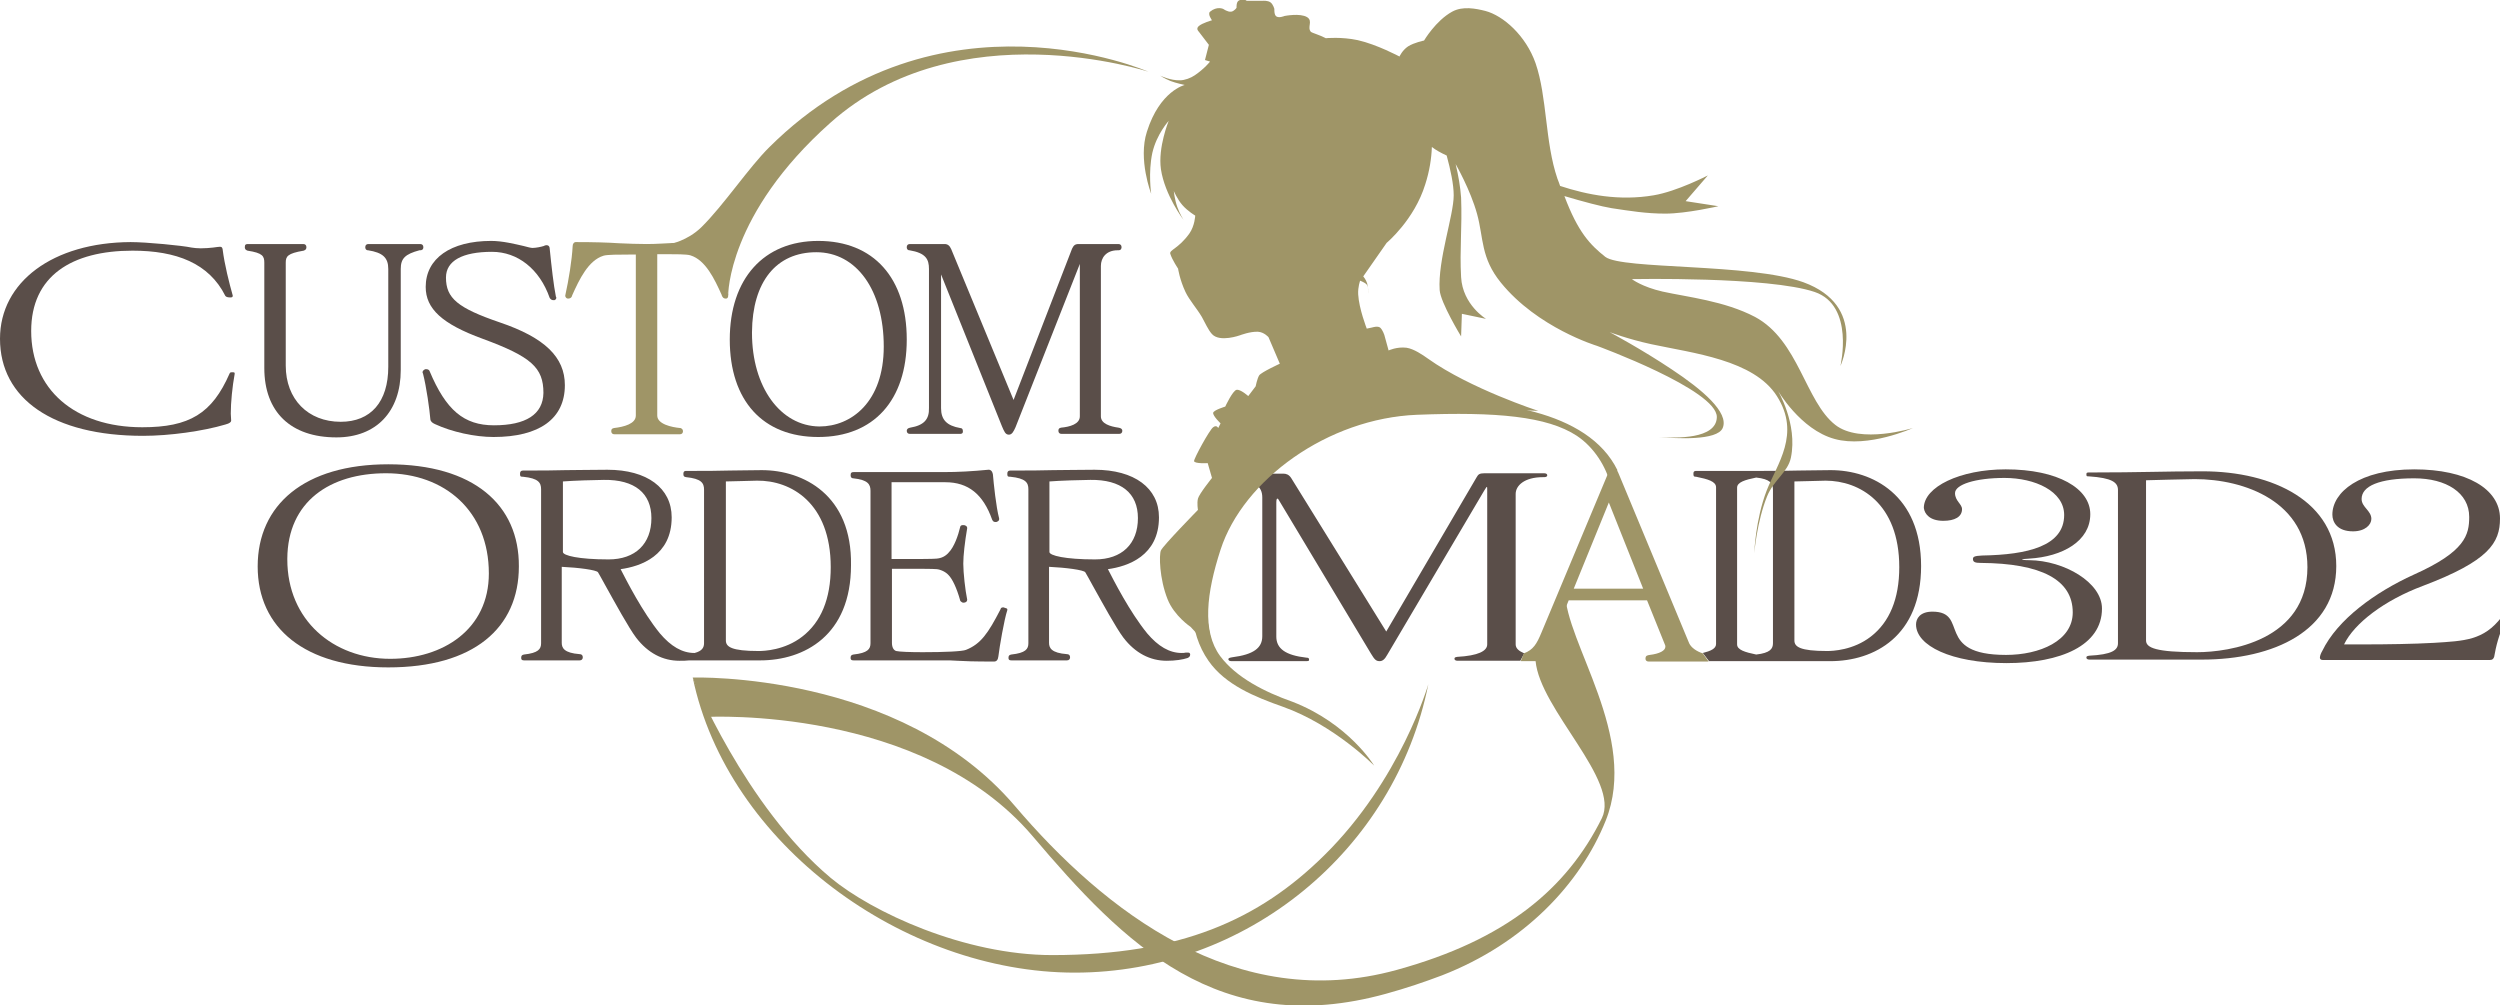 <?xml version="1.0" encoding="utf-8"?>
<!-- Generator: Adobe Illustrator 26.3.1, SVG Export Plug-In . SVG Version: 6.00 Build 0)  -->
<svg version="1.1" id="レイヤー_1" xmlns="http://www.w3.org/2000/svg" xmlns:xlink="http://www.w3.org/1999/xlink" x="0px"
	 y="0px" viewBox="0 0 641.3 257.9" style="enable-background:new 0 0 641.3 257.9;" xml:space="preserve">
<style type="text/css">
	.st0{fill:#5A4E49;}
	.st1{fill:#9F9567;}
	.st2{fill-rule:evenodd;clip-rule:evenodd;fill:#9F9567;}
</style>
<g>
	<path class="st0" d="M59.7,95.5h-0.3c-0.3,0-0.4,0.1-0.5,0.3c-4.5,10.3-10.3,13.8-22.4,13.8C19.1,109.6,8,99.8,8,84.9
		c0-14.1,10.4-20.6,26-20.6c11.2,0,19.6,3.2,23.8,11.6c0.2,0.3,0.7,0.4,1.3,0.4c0.4,0,0.6-0.1,0.6-0.4c0-0.1,0-0.1,0-0.1
		c-0.9-3.2-2.1-7.9-2.6-11.9c-0.1-0.4-0.2-0.6-0.7-0.6c-0.3,0-0.9,0.1-1.7,0.2c-0.9,0.1-2,0.2-3.2,0.2c-0.9,0-1.8-0.1-2.4-0.2
		c-2.3-0.5-11.5-1.4-15.6-1.4C13.6,62.2,0,72.3,0,86.9c0,15.4,13.6,24.9,36.7,24.9c6.8,0,15.4-1.2,21.1-2.9c1.2-0.3,1.5-0.7,1.5-1
		c0-0.5-0.1-1.2-0.1-1.8c0-2.9,0.4-6.9,1-10.2v-0.1C60.2,95.5,60,95.5,59.7,95.5z"/>
	<path class="st0" d="M67.8,67.4v27c0,11.3,6.8,17.8,18.5,17.8c10.2,0,16.5-6.6,16.5-17.3V69c0-2.7,1.1-3.8,4.8-4.8
		c0.1,0,0.1,0,0.2,0c0.3,0,0.8-0.1,0.8-0.8c0-0.5-0.3-0.8-0.8-0.8H94.5c-0.5,0-0.8,0.3-0.8,0.8c0,0.7,0.5,0.8,0.6,0.8l0.1,0
		c3.8,0.6,5.2,1.9,5.2,4.8v25.1c0,9-4.5,14.1-12.2,14.1c-8.4,0-14.1-5.8-14.1-14.4V67.4c0-1.6,0.4-2.4,4.6-3.1
		c0.2-0.1,0.7-0.2,0.7-0.9c0-0.5-0.3-0.8-0.8-0.8H63.6c-0.5,0-0.8,0.1-0.8,0.8c0,0.7,0.5,0.8,0.7,0.9C67.4,64.9,67.8,65.7,67.8,67.4
		z"/>
	<path class="st0" d="M126.7,109.1c-7.7,0-12.3-3.9-16.5-13.9c-0.2-0.5-0.7-0.5-1-0.5l-0.1,0c-0.2,0.1-0.7,0.3-0.7,0.8
		c0,0.1,0,0.2,0.1,0.3c0.9,3.5,1.7,9.3,1.9,11.8c0.1,0.6,0.6,0.9,1,1.1l0.2,0.1c4.3,2,10.2,3.3,15,3.3c11.8,0,18.3-4.7,18.3-13.3
		c0-7.2-5.2-12.2-16.7-16.1c-10.8-3.7-13.8-6.2-13.8-11.5c0-4.3,4.2-6.6,11.8-6.6c6.6,0,12.2,4.4,14.8,11.8c0.1,0.2,0.3,0.4,0.5,0.5
		c0.2,0.1,0.4,0.1,0.6,0.1l0.1,0c0.3-0.1,0.5-0.3,0.5-0.6c0-0.1,0-0.2-0.1-0.3c-0.6-3-1.1-7.5-1.6-12.4c0-0.2-0.1-0.8-0.8-0.8
		c-0.1,0-0.3,0-0.5,0.1l-0.2,0.1c-0.6,0.2-2,0.5-2.9,0.5c-0.4,0-1.2-0.2-2.3-0.5c-2.2-0.5-5.4-1.3-8.3-1.3
		c-10.4,0-16.8,4.5-16.8,11.8c0,5.6,4.2,9.5,14.6,13.3c12.5,4.6,15.6,7.4,15.6,13.9C139.3,106.3,134.9,109.1,126.7,109.1z"/>
	<path class="st0" d="M209.9,112.1c14.2,0,22.7-9.4,22.7-25c0-15.8-8.5-25.3-22.7-25.3c-14,0-22.7,9.7-22.7,25.3
		C187.2,102.8,195.7,112.1,209.9,112.1z M192.9,85.4v-0.2c0.1-12.9,6.2-20.5,16.5-20.5c10.3,0,17.3,9.7,17.3,24.2
		c0,14.2-8.3,20.5-16.5,20.5C200.2,109.3,192.9,99.3,192.9,85.4z"/>
	<path class="st0" d="M233.5,109.7c-0.6,0.1-0.9,0.4-0.9,0.8c0,0.5,0.3,0.8,0.8,0.8h12.8c0.3,0,0.8,0,0.8-0.6v-0.1
		c0-0.5-0.2-0.8-0.7-0.8c-3.4-0.6-4.9-2.1-4.9-5.1V70.5c0,0,0-0.1,0-0.1l15.6,38.9c0.6,1.4,0.9,2.2,1.8,2.2c0.8,0,1.2-0.8,1.7-1.9
		L277,67.7v39.1c0,2-2.6,2.7-4.8,2.9c-0.5,0.1-0.7,0.3-0.7,0.8c0,0.5,0.3,0.8,0.8,0.8h14.8c0.5,0,0.8-0.3,0.8-0.8
		c0-0.4-0.3-0.7-1-0.8c-2.1-0.3-4.5-1-4.5-2.9V68.2c0-2,1.3-4,4.3-4h0.2c0.7,0,0.8-0.5,0.8-0.8c0-0.5-0.3-0.8-0.8-0.8h-10.2
		c-1,0-1.3,0.4-1.7,1.2L260,102.6l-16-38.7c-0.4-0.9-0.9-1.3-1.7-1.3h-8.9c-0.5,0-0.8,0.3-0.8,0.8c0,0.7,0.5,0.8,0.6,0.8l0.1,0
		c4.2,0.7,5,2.3,5,4.8v35.6C238.4,107.6,237,109.1,233.5,109.7z"/>
	<path class="st0" d="M99.6,119.1c-21.5,0-33.5,10.4-33.5,26.2c0,15.8,12.1,25.9,33.5,25.9c21.9,0,33.5-10.1,33.5-25.9
		C133.2,129.5,121.5,119.1,99.6,119.1z M100.1,169c-14.6,0-26.4-9.9-26.4-25.5c0-0.1,0-0.1,0-0.2c0.1-14.7,11-21.9,25.3-21.9
		c15.1,0,26.4,9.7,26.4,25.7C125.4,161.5,113.6,169,100.1,169z"/>
	<path class="st0" d="M195.4,120.6c-3.1,0-5.6,0.1-8.2,0.1c-3.1,0.1-6.3,0.1-11.1,0.1c-0.4,0-0.8,0-0.8,0.8c0,0.6,0.2,0.7,0.7,0.8
		c3.9,0.4,4.6,1.5,4.6,3.2V165c0,1.1-0.5,2-2.4,2.5c0,0-0.1,0-0.1,0c-3.1,0-6-1.7-8.8-5c-4.5-5.5-8.6-13.6-10.1-16.5
		c5.1-0.7,13.1-3.4,13.1-13.3c0-7.5-6.3-12.2-16.5-12.2c-4.4,0-7.6,0.1-10.7,0.1c-3.1,0.1-6.4,0.1-10.9,0.1c-0.6,0-0.8,0.3-0.8,0.8
		c0,0.5,0,0.8,0.6,0.8c0,0,0.1,0,0.2,0c3.9,0.4,4.6,1.5,4.6,3.2V165c0,1.5-0.7,2.5-4.4,2.9c-0.5,0.1-0.7,0.3-0.7,0.8v0.1
		c0,0.6,0.5,0.6,0.8,0.6h14.2c0.5,0,0.8-0.3,0.8-0.8c0-0.5-0.3-0.8-0.8-0.8c0,0,0,0,0,0c-4-0.3-4.6-1.6-4.6-2.9v-19.5
		c4.3,0.2,8.9,0.8,9.3,1.4c0.4,0.7,1.1,1.9,1.9,3.4c2.4,4.3,6,10.9,7.9,13.4c3,3.9,6.8,5.9,11.1,5.9c0.9,0,1.7,0,2.5-0.1h18.2
		c11.3,0,23.3-6.4,23.3-24.4C218.6,127,206.1,120.6,195.4,120.6z M213.1,145.5c0,8.1-2.5,14.1-7.3,17.8c-4.5,3.5-9.8,3.7-11.2,3.7
		c-7,0-8.4-1.1-8.4-2.7v-40.8c1.4,0,7-0.2,8-0.2C202.9,123.2,213.1,129,213.1,145.5z M167.1,132.9c0,6.6-4.1,10.6-11,10.6
		c-7.7,0-11.7-1-11.7-1.9v-18.1c2.3-0.2,8.6-0.4,10.5-0.4C162.8,123,167.1,126.5,167.1,132.9z"/>
	<path class="st0" d="M257.7,155.9c-0.2-0.1-0.3-0.1-0.4-0.1c-0.5,0-0.6,0.3-0.7,0.6c-3.1,6-5,8.8-8.8,10.3
		c-0.9,0.4-5.5,0.6-11.1,0.6c-3.2,0-6-0.1-6.8-0.3c-0.7-0.2-1.1-1-1.1-2.1v-19h2.7c3.1,0,8.2,0,8.8,0.1c1,0.1,2.3,0.7,3,1.5
		c1,1,2.1,3.3,3,6.5c0,0.1,0,0.1,0.1,0.2l0.1,0.1c0.2,0.2,0.4,0.3,0.7,0.3c0.5,0,0.9-0.3,0.9-0.7l0-0.1c-0.5-2.4-1-6.9-1-9.2
		c0-2.1,0.4-5.6,1-9.1l0-0.1c0-0.3-0.3-0.7-1-0.7c-0.3,0-0.7,0-0.8,0.5c-0.5,2.1-1.5,5.1-3,6.6c-0.8,0.9-1.8,1.4-3.1,1.5
		c-0.6,0.1-5.7,0.1-8.8,0.1h-2.7v-19.7h13.8c5.9,0,9.7,3.1,12,9.6c0.2,0.4,0.4,0.6,0.8,0.6l0.3,0c0.6-0.2,0.7-0.5,0.7-0.7l0-0.2
		c-0.8-3-1.4-9-1.6-11.3c-0.2-1.1-0.8-1.2-1-1.2l-0.2,0c-4.1,0.4-7.7,0.6-11.5,0.6H219c-0.5,0-0.8,0.1-0.8,0.8
		c0,0.6,0.3,0.8,0.7,0.8c3.7,0.4,4.4,1.5,4.4,3.2V165c0,1.5-0.7,2.5-4.4,2.9c-0.5,0.1-0.7,0.3-0.7,0.8v0.1c0,0.6,0.5,0.6,0.8,0.6
		h22.8c1.6,0,2.6,0,3.8,0.1c1.7,0.1,4.1,0.2,9.4,0.2h0c0.6,0,1-0.4,1.1-1.3c0.3-2.5,1.5-9.5,2.3-11.9l0-0.2
		C258.4,156.1,258.1,156,257.7,155.9z"/>
	<path class="st0" d="M304.8,167.4c-0.1,0-0.2,0-0.2,0c-0.1,0-0.2,0-0.4,0c-0.4,0.1-0.7,0.1-1.1,0.1c-3.1,0-6-1.7-8.8-5
		c-4.5-5.5-8.6-13.6-10.1-16.5c5.1-0.7,13.1-3.4,13.1-13.3c0-7.5-6.3-12.2-16.5-12.2c-4.4,0-7.6,0.1-10.7,0.1
		c-3.1,0.1-6.4,0.1-10.9,0.1c-0.6,0-0.8,0.3-0.8,0.8c0,0.5,0,0.8,0.6,0.8c0,0,0.1,0,0.2,0c3.9,0.4,4.6,1.5,4.6,3.2V165
		c0,1.5-0.7,2.5-4.4,2.9c-0.5,0.1-0.7,0.3-0.7,0.8v0.1c0,0.6,0.5,0.6,0.8,0.6h14.2c0.5,0,0.8-0.3,0.8-0.8c0-0.5-0.3-0.8-0.8-0.8
		c0,0,0,0,0,0c-4-0.3-4.6-1.6-4.6-2.9v-19.5c4.3,0.2,8.9,0.8,9.3,1.4c0.4,0.7,1.1,1.9,1.9,3.4c2.4,4.3,6,10.9,7.9,13.4
		c3,3.9,6.8,5.9,11.1,5.9c2.2,0,4.1-0.3,5.3-0.7c0.3-0.1,0.7-0.4,0.7-0.8V168l0-0.1C305.3,167.7,305.2,167.4,304.8,167.4z
		 M291.9,132.9c0,6.6-4.1,10.6-11,10.6c-7.7,0-11.7-1-11.7-1.9v-18.1c2.3-0.2,8.6-0.4,10.5-0.4C287.6,123,291.9,126.5,291.9,132.9z"
		/>
	<path class="st0" d="M438.4,169.6h11.9h0.3h18.9c11.3,0,23.3-6.4,23.3-24.4c0-18.2-12.5-24.6-23.2-24.6c-3.1,0-5.6,0.1-8.2,0.1
		c-3.1,0.1-6.3,0.1-11.1,0.1h-15.1c-0.3,0-0.8,0-0.8,0.6v0.1c0,0.5,0,0.8,0.6,0.8c0,0,0.1,0,0.1,0c3,0.6,5.1,1.2,5.1,2.7v40.2
		c0,1.2-1.4,1.8-3.4,2.3L438.4,169.6z M391,167.6c-1.4-0.6-2.2-1.3-2.2-2.3v-38.6c0-2.1,2.2-4.3,7-4.3h0.3c0.4,0,0.8-0.1,0.8-0.5
		c0-0.3-0.3-0.5-0.8-0.5h-15.3c-1.3,0-1.6,0.3-2,1L355.6,162l-24.4-39.4c-0.6-0.9-1.3-1.1-2-1.1h-13.3c-0.5,0-0.8,0.1-0.8,0.5
		c0,0.6,0.5,0.5,0.7,0.5c6.2,0.6,8,2.3,8,5.1v35.6c0,3-2.2,4.7-7.7,5.4c-0.6,0.1-1,0.2-1,0.5s0.3,0.5,0.8,0.5H335
		c0.7,0,0.8-0.1,0.8-0.3v-0.1c0-0.3-0.1-0.5-0.7-0.5c-5.3-0.6-7.7-2.3-7.7-5.4V129c0-0.8,0.1-1.1,0.3-1.1c0.1,0,0.2,0.1,0.3,0.3
		l23.7,39.5c0.9,1.5,1.3,1.9,2.2,1.9c0.7,0,1.3-0.4,2-1.7l24.8-42c0.4-0.6,0.6-1,0.7-1c0.1,0,0.1,0.3,0.1,0.8v39.6
		c0,1.7-2.3,2.9-7.7,3.2c-0.6,0.1-0.7,0.2-0.7,0.5s0.3,0.5,0.8,0.5h15.6c0.1,0,0.3,0,0.5,0L391,167.6z M450.5,167.9
		c-2.9-0.6-4.9-1.2-4.9-2.6v-40.2c0-1.4,2-2,4.9-2.6c3.6,0.4,4.3,1.5,4.3,3.1V165C454.8,166.4,454.1,167.5,450.5,167.9z
		 M460.3,123.5c1.4,0,7-0.2,8-0.2c8.7,0,18.9,5.8,18.9,22.2c0,8.1-2.5,14.1-7.3,17.8c-4.5,3.5-9.8,3.7-11.2,3.7
		c-7,0-8.4-1.1-8.4-2.7V123.5z"/>
	<path class="st0" d="M498.5,133.6c2.9,0,4.8-1,4.8-3c0-1.3-1.8-2.1-1.8-4.1c0-2.2,5.2-3.9,12.7-3.9c7.8,0,15.3,3.4,15.3,9.5
		c0,8-9.4,10.2-21,10.4c-2,0.1-2.4,0.3-2.4,0.9c0,0.8,0.6,1,2,1c15.5,0.1,23.6,4.3,23.6,12.7c0,7.3-8.5,10.9-17.1,10.9
		c-18.5,0-9.3-11.1-18.9-11.1c-3.2,0-4.2,1.8-4.2,3.3c0,5.4,9,9.9,23.2,9.9c13.9,0,24.5-4.5,24.5-14c0-6.7-9.7-12.3-18.6-12.4
		c-1.3,0-1.9-0.1-1.9-0.2c0-0.1,0.7-0.1,1.8-0.2c8.6-0.5,15.7-4.5,15.7-11.4c0-6.6-8.3-11.5-21.7-11.5c-11.7,0-21,4.5-21,9.9
		C493.7,131.9,495.1,133.6,498.5,133.6z"/>
	<path class="st0" d="M599.3,145.2c0-16.5-16.2-24.3-34.3-24.3c-10.1,0-15.6,0.3-29,0.3c-0.6,0-0.8,0-0.8,0.5c0,0.5,0.1,0.5,0.7,0.5
		c5.8,0.4,7.4,1.5,7.4,3.5V165c0,1.8-1.6,2.9-7.4,3.2c-0.6,0.1-0.7,0.2-0.7,0.5c0,0.3,0.3,0.5,0.8,0.5h28.8
		C583.3,169.2,599.3,161.8,599.3,145.2z M563.6,167.3c-10.5,0-13.1-1.1-13.1-3v-41.1c0,0,10.8-0.3,12.5-0.3
		c12.8,0,28.9,5.8,28.9,22.6C591.9,164.4,571.7,167.3,563.6,167.3z"/>
	<path class="st0" d="M642.4,158.2h-0.3c-0.2,0-0.3,0-0.4,0.1c-4.6,6-9.5,6.1-17.3,6.6c-5.2,0.3-12.4,0.4-17.5,0.4h-5.6
		c2.6-5.4,10.3-11.3,20.2-15c16.9-6.4,19.8-11,19.8-17.3c0-7.6-8.6-12.6-22-12.6c-14.1,0-21,5.9-21,11.6c0,1.9,1.2,4.3,5.3,4.3
		c3.1,0,4.7-1.7,4.7-3.2c0-2.1-2.5-3-2.5-5.1c0-3.3,4.5-5.3,13.5-5.3c8.2,0,14.1,3.7,14.1,9.9c0,4.6-1,8.9-14.2,14.8
		c-9.9,4.5-19.6,11.5-23.5,19.6c-0.3,0.5-0.6,1.2-0.6,1.7c0,0.3,0.2,0.6,0.7,0.6h42.9c0.7,0,0.9-0.3,1.1-0.8c0.5-2.7,1-5.2,3.1-9.9
		v-0.1C642.9,158.3,642.6,158.2,642.4,158.2z"/>
</g>
<path class="st1" d="M275.7,249.5c-43.8,0-89.1-32.9-98-75.7c0,0,13.3,32.9,35.4,51.4c10.6,8.8,34.3,19.8,56.8,19.8
	c32.9,0,53.1-9.1,69.8-25.6c19.6-19.3,26.7-43.9,26.7-43.9C357.8,218.3,319.6,249.5,275.7,249.5L275.7,249.5z"/>
<path class="st1" d="M401.5,151.9c0,12.9,19,37.1,10.4,58.6c-6.5,16.2-20.9,31.5-42,39.7l0,0c-4.5,1.7-9.2,3.3-14.3,4.7
	c-42.9,11.9-67.3-12.8-90.7-40.4c-28.5-33.5-83.2-30.6-83.6-30.6l-3.6-10.1c0.4,0,53.2-1.6,82.6,32.9c22.9,26.9,56.7,53.5,98,42.1
	c28-7.7,43.6-20.8,52.6-38.9c4.8-9.7-15.9-27.9-17-40.4L401.5,151.9z"/>
<g>
	<path class="st2" d="M312.9,171.1c-1.1-3.7-7.5-10.3-7.5-10.3s-4.2-2.8-5.9-7.1c-2.1-5.3-2.2-11.4-1.7-12.5
		c0.5-1.2,9.5-10.4,9.5-10.4s-0.3-1.7,0-2.9c0.3-1.2,3.6-5.3,3.6-5.3l-1.1-3.8c0,0-3.3,0.2-3.5-0.5c-0.1-0.6,4-8.1,4.9-8.7
		c0.9-0.7,1.3,0.2,1.3,0.2l0.6-1.2c0,0-2-1.9-1.9-2.7c0.1-0.7,3.1-1.6,3.1-1.6s1.9-4.1,2.9-4.3c1-0.2,3,1.6,3,1.6l1.9-2.5
		c0,0,0.4-2,0.9-2.8c0.5-0.8,5.3-3,5.3-3l-2.9-6.8c0,0-1.1-1.3-2.7-1.4c-2-0.1-4.6,0.9-4.6,0.9s-5.2,1.9-7.2-0.3
		c-1-1.1-1.7-2.8-2.6-4.4c-1.3-2.2-3.2-4.3-4.2-6.4c-1.5-3.2-1.9-6-1.9-6s-1.5-2.2-2-3.8c-0.3-1,2.1-1.3,4.9-5.2
		c1.4-2,1.5-4.6,1.5-4.6s-1.9-1.1-3.3-2.7c-1.3-1.5-2.2-3.6-2.2-3.6s0.2,2.1,0.9,4.1c0.6,1.7,1.6,3.3,1.6,3.3s-4.8-6.3-5.8-13
		c-0.8-5.6,2-12.4,2-12.4s-3.1,3.4-4.2,8.2c-1.1,5.1-0.3,10.5-0.3,10.5s-3.4-8.8-1.1-15.9c3.3-10.5,9.7-12,9.7-12s-2.3-0.5-3.6-1
		c-1.7-0.7-2.7-1.4-2.7-1.4s2.7,1.3,5.1,1.2c1.2,0,2.8-0.6,3.8-1.3c2.5-1.7,3.9-3.5,3.9-3.5l-1.3-0.4l1-3.9l-2.6-3.4
		c0,0-0.8-0.7,0-1.4c0.9-0.8,3.4-1.5,3.4-1.5s-1.2-1.6-0.5-2.2c1.8-1.5,3.4-0.7,3.4-0.7s1.1,0.8,2,0.7c0.8-0.1,1.4-1,1.4-1
		s-0.1-1.4,0.5-1.8c1.2-0.8,2.1,0,2.1,0h4.2c0,0,1.2-0.1,1.9,0.4c0.7,0.5,1,1.7,1,1.7s-0.1,1.5,0.5,1.9c0.7,0.5,2.1-0.1,2.1-0.1
		s4-0.8,5.8,0.3c1.6,1-0.1,2.6,1,3.8c0.2,0.2,2.3,0.8,3.8,1.6c0.2,0.1,0.3,0.2,0.3,0.2c-0.1-0.1-0.3-0.2-0.3-0.2s4-0.4,8.2,0.5
		c4.9,1.1,10.7,4.2,10.7,4.2s0.7-1.6,2.2-2.6c1.6-1,4.1-1.5,4.1-1.5s3-5.1,7.2-7.4c2.7-1.5,6.1-0.8,8.5-0.2
		c4.6,1.2,10.4,6.3,12.9,13.4c3,8.7,2.4,20.2,5.6,29.6c0.2,0.6,0.5,1.2,0.7,1.9c7,2.3,15.2,3.9,24,2.4c6-1,13.9-5.1,13.9-5.1
		l-5.7,6.6l8.4,1.3c0,0-8.2,1.9-13.6,1.9c-5,0-9.1-0.7-13.8-1.4c-2.5-0.4-7.4-1.7-12.1-3.1c3.5,9.3,6.6,12.5,10.5,15.6
		c4.4,3.3,37.2,1.6,50.8,6.5c16.7,6.1,9.5,21.5,9.5,21.5s3.7-15.5-6.6-19c-11.8-4-46.9-3.3-46.9-3.3s2.6,2,7.9,3.2
		c6.3,1.4,15.9,2.4,23.7,6.5c11.2,6,12.9,21.7,20.6,27.7c6.4,5,19.9,0.8,19.9,0.8s-11.5,5.2-20.1,2.8c-8.8-2.4-14.6-12.5-14.6-12.5
		s5.2,8.6,3.4,17.3c-0.8,3.8-4.4,5.7-6.1,9.9c-2.6,6.4-3.3,14.6-3.3,14.6s0.3-8.6,3.2-16.1c2.6-6.7,8.8-14.5,2.6-24.2
		c-5.9-9.3-21.5-11-32.2-13.3c-6-1.3-10.7-3.1-10.7-3.1s8.4,4.5,16,9.6c7.7,5.1,14.7,11,13,15c-1.4,3.3-12,2.7-16.3,2.3
		c4.3,0.3,14.7,0.6,14.8-5.1c0.1-7-30.8-18.3-30.8-18.3s-15.2-4.6-24.6-16.2c-5.2-6.4-4.4-11.4-6.1-17.6s-5.5-12.8-5.5-12.8
		c0.7,2.9,1.2,5.8,1.4,8.6c0.3,7.7-0.4,13.3,0,20.4c0.4,7.1,6.4,10.7,6.4,10.7l-6.2-1.3l-0.2,5.8c0,0-5.3-8.7-5.5-11.9
		c-0.5-7.7,3.6-19.1,3.6-24.3c0-2.8-0.8-6.5-1.8-10.2c-1.5-0.7-2.8-1.4-3.8-2.2c-0.1,2.9-0.6,6.2-1.7,9.6c-2.8,9.1-9.9,15-9.9,15
		l-6,8.6c0,0,0.7,0.8,1,1.8c0.3,1.2,0.3,2.6,0.3,2.6s0.1-2-0.6-2.5c-0.5-0.4-1.5-0.8-1.5-0.8s-0.6,1.6-0.5,3.5
		c0.2,3.7,2.2,8.8,2.2,8.8l1.4-0.3c0,0,1.5-0.5,2.1,0.1c0.6,0.6,1,1.8,1,1.8l1.1,4c0,0,2.1-1,4.6-0.7c1.9,0.3,4.1,1.8,5.5,2.8
		c10.8,7.7,28.3,13.4,28.3,13.4s-26.9-1.5-44.4,2.8c-9.8,2.4-28.3,12.2-34.9,25c-3.3,6.4-5.6,13.2-5.8,19.5
		C309.1,162.5,312.9,171.1,312.9,171.1"/>
</g>
<path class="st1" d="M413.1,124.2c-1.1-4.4-4.1-9.4-8.6-12.4c-7.6-5-20.6-6.2-41-5.4c-22.9,0.9-44.6,16.7-50.4,34.6
	c-3.6,11.1-4.8,20.9-0.1,27.3c4.1,5.5,11.4,9.2,18.5,11.7c14.5,5.6,21,16.4,21,16.4s-10.2-10.4-23.4-15.1
	c-7.1-2.5-14.8-5.6-19.1-11.8c-5.1-7.3-5.5-17.3-1.6-29.4c6.3-19.4,31.1-36.4,55.5-37.2c19.2-0.6,43.4,2.2,51,17.7L413.1,124.2z"/>
<path class="st1" d="M436.8,167.6c-1.6-0.5-3-1.5-3.5-2.6l-18-43.3c-0.4-1-0.7-1.6-1.5-1.6c-0.7,0-0.9,0.5-1.2,1.1l-17.2,41.1
	c-1.2,2.9-2.1,4.4-4.5,5.3l-0.8,2h12.9c0.4,0,1.1,0,1.1-0.7c0-0.6-0.3-0.8-0.8-0.9c-4.3-1-4.9-2.4-4.9-3.4c0-0.6,0.2-1.2,0.5-2
	l3.5-8.6h20.1l4.6,11.4c0.1,0.2,0.1,0.3,0.1,0.5c0,1-1.5,1.8-4,2.1c-0.7,0.1-1.1,0.2-1.1,1c0,0.4,0.3,0.7,0.8,0.7h12.2h3.2
	L436.8,167.6z M403.7,151l9-22.1l8.8,22.1H403.7z"/>
<path class="st1" d="M186.8,75.7l-4.2-11.1l-10.7-2c0,0,4.4-0.8,8-4.3c5.7-5.6,12.3-15.5,17.5-20.6c43.2-42.9,97.2-19.3,97.2-19.3
	s-48.9-16.1-81.6,13.1C186.6,55,186.8,75.7,186.8,75.7z"/>
<path class="st1" d="M145.7,76.6c0.6,0,0.9-0.3,1-0.6l0.1-0.3c1.8-4,4.1-8.9,8-10.1c0.9-0.3,4.1-0.3,6.5-0.3h1.8v41.3
	c0,2.1-3,2.9-5.6,3.2c-0.5,0.1-0.7,0.3-0.7,0.8c0,0.5,0.3,0.8,0.8,0.8h16.8c0.5,0,0.8-0.3,0.8-0.8c0-0.5-0.4-0.7-0.6-0.8l-0.1,0
	c-2.2-0.2-5.9-1-5.9-3.2V65.2h2.1c2.4,0,5.5,0,6.4,0.3c3.9,1.2,6.2,6.1,8,10.1l0.1,0.3c0.2,0.4,0.4,0.7,1,0.7c0.4,0,0.6-0.3,0.6-0.8
	l0-0.2c-0.9-4-1.7-8.9-1.9-12.6c0-0.5-0.3-1-0.8-1c-4.5,0-7.8,0.2-10.8,0.3c-2.5,0.1-4.8,0.3-7.4,0.3c-2.4,0-4.7-0.1-7.1-0.2
	c-3-0.2-6.5-0.3-11.1-0.3c-0.5,0-0.8,0.5-0.8,1c-0.2,3.7-1,8.6-1.9,12.7v0.1C145,76.2,145.3,76.6,145.7,76.6z"/>
</svg>

